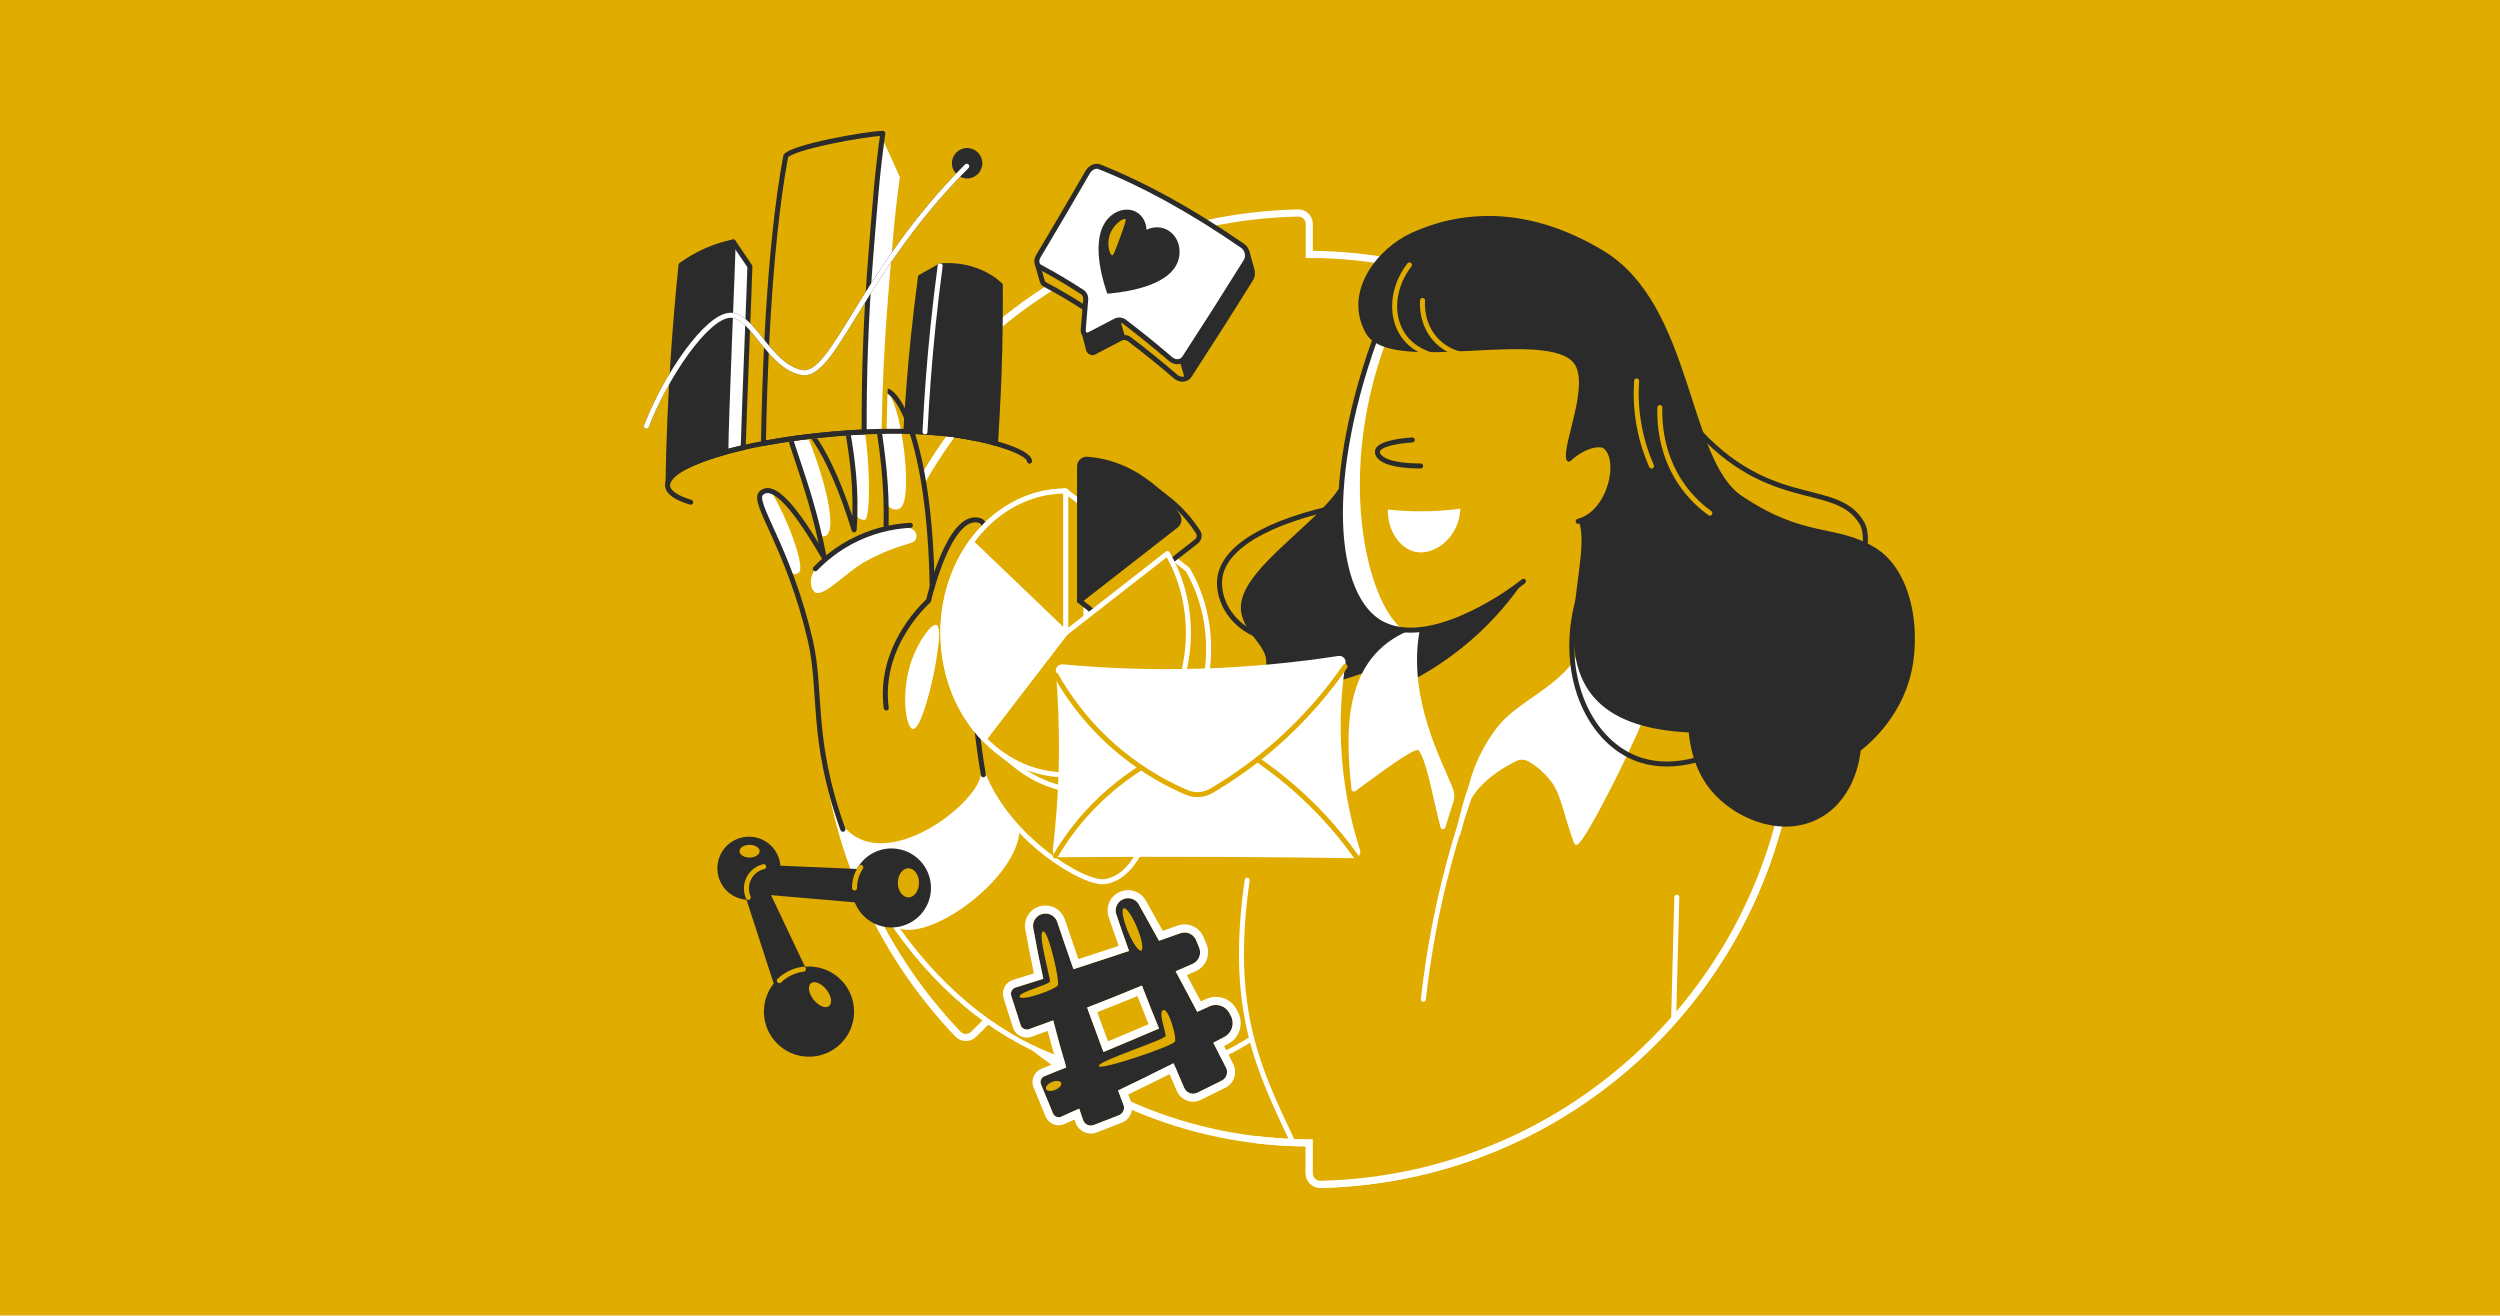<svg xmlns="http://www.w3.org/2000/svg" width="1030" height="542" viewBox="0 0 1030 542" fill="none"><rect width="1030" height="542" fill="#E0AC00"></rect><path d="M410.035 417.257C443.15 450.372 488.89 470.845 539.424 470.845V483.404C539.424 485.93 541.504 488.01 544.03 487.951C650.9 485.541 737.123 399.334 739.533 292.448C739.592 289.915 737.512 287.835 734.986 287.835H722.435C722.435 186.766 640.503 104.824 539.424 104.824V92.306C539.424 89.765 537.354 87.693 534.82 87.751C483.04 88.923 436.103 109.767 401.189 143.097C399.357 144.838 399.357 147.775 401.148 149.558L410.003 158.437C376.896 191.552 356.415 237.299 356.415 287.826H343.888C341.363 287.826 339.275 289.906 339.341 292.439C340.513 344.212 361.357 391.157 394.695 426.063C396.436 427.893 399.366 427.893 401.156 426.104L410.035 417.249V417.257Z" fill="#E0AC00" stroke="white" stroke-width="2.946"></path><path d="M365.13 291.691C361.689 265.574 382.533 247.543 382.533 247.543C382.533 247.543 391.032 210.592 403.633 214.446C404.846 214.817 405.572 216.054 405.35 217.3C402.684 232.419 400.662 250.688 400.844 271.416C401.001 289.504 402.8 305.604 405.144 319.211L406.901 341.781" fill="#E0AC00"></path><path d="M406.895 341.789L357.376 354.281L347.292 341.664C333.883 304.448 338.719 284.891 333.883 263.948C324.913 225.156 309.532 206.91 313.658 203.165C318.708 198.576 327.925 209.56 339.569 229.736C332.711 194.508 321.901 177.501 325.928 173.994C329.798 170.627 341.392 184.053 351.905 218.323C354.331 185.827 343.703 162.97 348.472 159.735C353.869 156.079 369.209 175.191 370.72 221.525C375.167 230.206 379.615 238.878 384.063 247.56L406.904 341.796L406.895 341.789Z" fill="#E0AC00"></path><path d="M364.743 223.455C367.243 185.117 356.243 163.777 364.231 161.021C369.042 159.363 384.044 184.762 384.044 247.559C377.608 249.778 371.171 251.998 364.743 254.217V223.455Z" fill="#E0AC00"></path><path d="M347.281 341.656C333.871 304.44 338.707 284.883 333.871 263.939C324.902 225.148 309.52 206.902 313.646 203.155C318.696 198.568 327.913 209.55 339.557 229.727C332.7 194.5 321.89 177.493 325.916 173.986C329.787 170.619 341.381 184.045 351.894 218.315C354.32 185.819 343.691 162.961 348.461 159.726C351.291 157.812 356.853 162.152 361.721 173.383" stroke="#E0AC00" stroke-width="2.062" stroke-linecap="round" stroke-linejoin="round"></path><path d="M489.663 317.008C474.759 322.471 474.695 359.826 455.476 363.202C446.795 364.727 415.808 345.757 405.146 319.211C403.687 332.059 365.092 361.782 347.293 341.656C376.059 412.036 431.8 447.948 480.478 441.413C490.834 440.018 507.709 435.637 526.383 420.032C527.391 392.735 528.397 365.437 529.404 338.133C516.159 331.094 502.907 324.046 489.663 317.008Z" fill="#E0AC00" stroke="white" stroke-width="2.062" stroke-linecap="round" stroke-linejoin="round"></path><path d="M420.082 341.796C413.969 335.31 408.531 327.651 405.146 319.227C403.687 332.075 365.092 361.799 347.293 341.672C353.408 356.632 360.744 370.033 368.971 381.801C381.481 389.41 419.447 362.26 420.082 341.796Z" fill="white"></path><path d="M385.809 257.45C383.688 256.698 378.365 264.34 375.626 271.989C370.964 285.043 373.175 299.979 376.063 300.343C379.24 300.746 383.77 283.533 385.511 273.293C386.312 268.597 388.078 258.249 385.8 257.441L385.809 257.45Z" fill="white"></path><path d="M335.487 243.785C338.837 246.954 348.566 235.516 357.156 230.987C371.457 223.445 376.3 224.542 377.307 222.206C378.817 218.699 375.071 212.916 354.103 221.496C332.351 230.392 332.483 240.938 335.495 243.785H335.487Z" fill="white"></path><path d="M365.13 291.691C361.689 265.574 382.533 247.543 382.533 247.543C382.533 247.543 391.032 210.592 403.633 214.446C404.846 214.817 405.572 216.054 405.35 217.3C402.684 232.419 400.662 250.688 400.844 271.416C401.001 289.504 402.8 305.604 405.144 319.211" stroke="#2B2B2B" stroke-width="2.062" stroke-linecap="round" stroke-linejoin="round"></path><path d="M335.922 234.328C339.223 230.879 344.949 225.753 353.375 221.818C362.221 217.691 370.209 216.685 375.069 216.438" stroke="#2B2B2B" stroke-width="2.062" stroke-linecap="round" stroke-linejoin="round"></path><path d="M313.646 203.162C310.7 205.835 317.698 215.911 325.207 235.567C326.626 236.639 327.963 236.944 329.143 235.879C331.973 233.305 323.804 212.122 317.549 202.319C316.064 201.898 314.76 202.154 313.654 203.162H313.646Z" fill="white"></path><path d="M325.924 173.985C322.277 177.162 330.809 191.421 337.543 220.278C338.294 220.823 339.003 221.103 339.647 220.963C346.496 219.485 337.733 190.332 330.677 175.099C328.631 173.407 326.989 173.061 325.924 173.985Z" fill="white"></path><path d="M351.514 159.657C350.325 159.153 349.277 159.178 348.46 159.731C344.037 162.726 352.826 182.572 352.215 211.314C353.51 213.93 354.897 214.169 356.201 214.169C359.625 214.161 358.305 171.16 351.514 159.657Z" fill="white"></path><path d="M365.081 207.616C366.806 209.621 368.745 210.677 370.874 209.341C376.873 205.569 370.717 160.663 364.248 161.018C357.431 163.37 364.421 179.23 365.081 207.616Z" fill="white"></path><path d="M347.281 341.656C333.871 304.44 338.707 284.883 333.871 263.939C324.902 225.148 309.52 206.902 313.646 203.155C318.696 198.568 327.913 209.55 339.557 229.727C332.7 194.5 321.89 177.493 325.916 173.986C329.787 170.619 341.381 184.045 351.894 218.315C354.32 185.819 343.691 162.961 348.461 159.726C351.291 157.812 356.853 162.152 361.721 173.383" stroke="#2B2B2B" stroke-width="2.062" stroke-linecap="round" stroke-linejoin="round"></path><path d="M365.071 216.532C365.971 182.542 356.745 163.596 364.246 161.013C369.057 159.355 383.003 180.067 384.059 241.848" stroke="#2B2B2B" stroke-width="2.062" stroke-linecap="round" stroke-linejoin="round"></path><path d="M559.249 202.297H552.235C541.012 218.586 509.993 236.88 512.379 252.022C513.847 261.34 524.228 265.746 522.578 274.732C520.737 284.791 507.278 285.674 502.83 297.112C499.472 305.742 503.218 315.323 506.94 322.098L568.697 304.455L583.839 259.64L586.083 247.558L559.241 202.297H559.249Z" fill="#2B2B2B" stroke="#2B2B2B" stroke-width="2.062" stroke-linecap="round" stroke-linejoin="round"></path><path d="M617.961 302.287C624.579 293.169 643.979 289.124 651.224 276.705L654.327 276.384C655.465 274.94 656.596 273.479 657.735 271.994L666.548 209.568L641.083 192L584.516 255.177C582.865 265.219 581.743 278.694 583.534 294.356C586.241 317.949 601.679 289.702 600.433 347.003C601.507 338.364 604.849 320.35 617.969 302.278L617.961 302.287Z" fill="#E0AC00" stroke="#2B2B2B" stroke-width="2.062" stroke-linecap="round" stroke-linejoin="round"></path><path d="M737.028 319.821C723.519 309.118 712.007 294.149 690.85 276.696C686.419 273.041 656.052 275.73 652.091 271.985C681.006 227.58 667.802 190.852 653.312 190.852C642.313 190.852 586.612 271.985 575.612 271.985C569.317 274.633 562.277 277.265 554.528 279.651C546.764 282.043 539.453 283.85 532.744 285.212C524.863 305.371 518.287 331.687 513.831 362.672C506.148 416.104 518.534 440.62 532.728 470.715C534.947 470.797 537.176 470.847 539.411 470.847V483.406C539.411 485.93 541.491 488.01 544.015 487.953C641.595 485.749 721.943 413.685 737.019 319.812L737.028 319.821Z" fill="#E0AC00"></path><path d="M617.235 240.814C620.717 240.361 624.2 239.915 627.682 239.461C622.97 246.376 616.03 255.089 606.186 263.655C597.134 271.536 588.32 276.933 581.266 280.588C581.637 273.137 582.008 265.677 582.388 258.226L617.235 240.814Z" fill="#2B2B2B"></path><path d="M627.676 239.465C618.45 246.883 588.413 266.547 569.714 257.131C548.796 246.602 544.62 197.075 568.493 134.344H622.889L655.599 142.86L676.898 172.368L674.967 212.456L627.676 239.456V239.465Z" fill="#E0AC00"></path><path d="M568.494 134.344C545.281 195.325 546.215 256.785 578.183 259.492C563.378 249.169 548.897 193.815 573.553 134.344H568.485H568.494Z" fill="white"></path><path d="M515.707 110.76H515.716L513.694 103.68L507.249 103.919C488.311 91.401 470.924 82.209 454.933 75.879C453.382 75.269 451.268 76.3 450.203 78.148C444.568 87.91 438.998 97.417 433.494 106.683L429.261 106.84L427.379 108.746L429.433 115.893C429.433 115.893 429.442 115.942 429.451 115.959C429.657 116.503 430.036 116.957 430.565 117.238C436.176 120.217 441.96 123.633 447.919 127.503C448.934 128.163 449.495 129.401 449.379 130.746L449.337 131.233L446.772 137.513L448.364 143.536C448.38 143.825 448.455 144.098 448.579 144.337V144.37H448.595C449.024 145.154 449.956 145.55 450.823 145.088C454.379 143.223 457.986 141.341 461.632 139.444C462.83 138.825 464.248 138.94 465.354 139.782C471.486 144.419 477.814 149.527 484.351 155.139C486.257 156.772 488.84 156.566 490.11 154.611C498.419 141.853 506.836 128.625 515.345 114.935C516.128 113.673 516.211 112.122 515.707 110.76Z" fill="#E0AC00" stroke="#2B2B2B" stroke-width="2.062" stroke-linecap="round" stroke-linejoin="round"></path><path d="M461.042 130.211L447.617 135.434L446.766 137.514L448.359 143.538C448.375 143.827 448.449 144.099 448.573 144.338V144.371H448.59C449.019 145.155 449.951 145.551 450.817 145.089C454.374 143.224 457.981 141.343 461.628 139.445C462.247 139.123 462.931 139.008 463.6 139.082L461.042 130.211Z" fill="#2B2B2B"></path><path d="M484.929 144.832L488.172 156.071C488.931 155.84 489.617 155.353 490.103 154.603C498.413 141.845 506.83 128.617 515.337 114.927C516.122 113.665 516.205 112.114 515.701 110.752H515.71L513.688 103.672L507.977 103.886L484.922 144.824L484.929 144.832Z" fill="#2B2B2B"></path><path d="M489.307 234.662L480.972 228.061L481.888 239.465L482.5 239.967L447.387 267.356V208.89L439.053 202.289L433.393 205.606V211.176C412.275 218.199 396.828 240.677 396.828 267.356C396.828 283.215 402.299 297.599 411.169 308.128L410.221 308.78L419.075 315.794C427.154 322.115 436.899 325.812 447.387 325.812C475.312 325.812 497.955 299.637 497.955 267.347C497.955 255.233 494.77 243.977 489.316 234.646L489.307 234.662Z" fill="#E0AC00" stroke="white" stroke-width="2.062" stroke-linecap="round" stroke-linejoin="round"></path><path d="M482.222 206.358L481.809 206.028C481.553 205.829 481.306 205.623 481.049 205.426L473.218 199.22L472.625 200.211C466.617 197.297 460.016 195.68 453.085 195.68V232.689L448.381 240.511L444.75 247.534L453.085 254.137L492.891 223.084C494.104 222.135 494.409 220.41 493.568 219.116C490.383 214.205 486.546 209.897 482.205 206.349L482.222 206.358Z" fill="#E0AC00" stroke="#2B2B2B" stroke-width="2.062" stroke-linecap="round" stroke-linejoin="round"></path><path d="M507.194 418.688L506.607 417.532C505.064 414.488 501.392 413.201 498.282 414.62C496.672 415.354 494.988 416.114 493.264 416.889C491.39 413.333 489.509 409.76 487.587 406.178C486.514 404.174 485.441 402.184 484.368 400.187C486.704 399.172 489.04 398.157 491.367 397.126C493.941 395.988 495.128 392.983 494.056 390.384L492.826 387.406C491.763 384.831 488.866 383.551 486.25 384.501C483.527 385.491 480.589 386.531 477.519 387.603C474.747 382.561 471.967 377.561 469.193 372.626C468.014 370.53 465.505 369.565 463.219 370.315L463.128 370.349C460.487 371.224 459.035 374.071 459.917 376.711C461.601 381.76 463.367 386.787 465.183 391.803C457.443 394.403 449.488 396.994 442.283 399.313C439.99 392.77 437.762 386.274 435.592 379.838C434.816 377.527 432.505 376.1 430.088 376.446L429.997 376.462C427.166 376.867 425.21 379.533 425.705 382.346C426.944 389.344 428.339 396.325 429.864 403.281C424.848 404.875 420.821 406.128 418.387 406.888C416.967 407.333 416.191 408.844 416.646 410.255L420.515 422.344C420.977 423.787 422.537 424.563 423.964 424.052C427.299 422.864 430.624 421.65 433.941 420.42C435.6 426.899 437.382 433.352 439.289 439.772C435.402 441.364 432.274 442.635 430.302 443.435C428.99 443.963 428.371 445.466 428.907 446.769L433.85 458.751C434.395 460.079 435.938 460.698 437.251 460.113C439.718 459.007 442.185 457.893 444.644 456.771C445.171 458.347 445.7 459.914 446.245 461.483C446.873 463.297 448.893 464.222 450.684 463.529L460.982 459.518C462.723 458.842 463.591 456.886 462.913 455.136C462.162 453.205 461.412 451.25 460.661 449.302C468.327 445.647 475.952 441.909 483.527 438.08C484.979 441.48 486.447 444.88 487.933 448.263C488.841 450.342 491.317 451.233 493.346 450.227L503.373 445.26C505.353 444.277 506.161 441.876 505.163 439.903C503.438 436.496 501.681 433.07 499.906 429.639C501.45 428.821 503.002 428.013 504.544 427.195C507.59 425.569 508.77 421.79 507.21 418.713L507.194 418.688ZM454.628 433.434C452.656 428.153 450.684 422.83 448.728 417.433C448.448 416.666 448.183 415.908 447.904 415.14C455.471 412.211 463.004 409.19 470.489 406.079C472.766 411.996 475.118 417.896 477.528 423.771C469.779 427.097 461.832 430.439 454.628 433.434Z" fill="#2B2B2B"></path><path d="M464.794 370.051C466.576 370.051 468.269 370.992 469.185 372.618C471.957 377.552 474.737 382.545 477.511 387.595C480.58 386.531 483.518 385.482 486.242 384.492C486.828 384.277 487.43 384.179 488.015 384.179C490.062 384.179 491.993 385.399 492.818 387.397L494.048 390.376C495.129 392.983 493.933 395.979 491.357 397.117C489.03 398.15 486.695 399.165 484.359 400.179C485.433 402.168 486.505 404.156 487.577 406.169C489.492 409.76 491.382 413.324 493.255 416.881C494.989 416.105 496.663 415.346 498.273 414.612C499.13 414.224 500.03 414.034 500.912 414.034C503.239 414.034 505.477 415.313 506.59 417.525L507.176 418.679C508.736 421.767 507.556 425.537 504.511 427.163C502.968 427.988 501.425 428.796 499.873 429.605C501.647 433.038 503.397 436.462 505.129 439.87C506.128 441.843 505.319 444.245 503.34 445.226L493.313 450.194C492.744 450.475 492.142 450.606 491.547 450.606C490.021 450.606 488.56 449.724 487.9 448.23C486.414 444.847 484.946 441.455 483.493 438.047C475.919 441.877 468.294 445.622 460.628 449.27C461.379 451.217 462.128 453.173 462.88 455.104C463.557 456.845 462.698 458.801 460.949 459.486L450.651 463.496C450.246 463.652 449.826 463.727 449.421 463.727C448.019 463.727 446.698 462.852 446.219 461.449C445.676 459.882 445.147 458.313 444.618 456.737C442.16 457.86 439.693 458.973 437.224 460.079C436.887 460.228 436.532 460.303 436.185 460.303C435.179 460.303 434.23 459.708 433.816 458.718L428.874 446.737C428.337 445.432 428.956 443.931 430.268 443.402C432.24 442.603 435.36 441.332 439.255 439.738C437.348 433.318 435.566 426.865 433.908 420.388C430.591 421.618 427.265 422.83 423.931 424.018C423.635 424.126 423.328 424.176 423.032 424.176C421.901 424.176 420.845 423.45 420.481 422.31L416.612 410.221C416.157 408.81 416.942 407.3 418.353 406.854C420.788 406.096 424.814 404.833 429.831 403.249C428.305 396.293 426.91 389.311 425.672 382.314C425.169 379.499 427.125 376.826 429.963 376.43L430.055 376.414C430.293 376.38 430.532 376.364 430.772 376.364C432.918 376.364 434.865 377.726 435.566 379.813C437.728 386.249 439.964 392.744 442.259 399.288C449.462 396.969 457.41 394.378 465.158 391.778C463.342 386.762 461.576 381.728 459.893 376.686C459.011 374.045 460.463 371.19 463.104 370.324L463.193 370.291C463.713 370.117 464.249 370.035 464.778 370.035L464.794 370.051ZM454.611 433.402C461.816 430.406 469.762 427.064 477.511 423.739C475.101 417.864 472.749 411.963 470.472 406.046C462.98 409.158 455.454 412.186 447.886 415.106C448.168 415.874 448.431 416.634 448.711 417.401C450.667 422.789 452.639 428.12 454.611 433.402ZM464.778 366.734C463.887 366.734 463.003 366.874 462.154 367.156L462.064 367.188C459.943 367.889 458.218 369.375 457.211 371.372C456.212 373.361 456.047 375.621 456.748 377.726C457.994 381.455 459.357 385.408 460.891 389.716C455.759 391.423 450.197 393.247 444.297 395.154C442.366 389.616 440.484 384.112 438.686 378.757C437.538 375.349 434.354 373.063 430.763 373.063C430.367 373.063 429.971 373.088 429.583 373.146L429.494 373.162C427.215 373.484 425.227 374.689 423.882 376.546C422.545 378.395 422.025 380.647 422.421 382.891C423.486 388.874 424.675 394.955 425.969 401.013C422.306 402.168 419.352 403.093 417.371 403.711C415.845 404.19 414.59 405.23 413.855 406.657C413.113 408.084 412.98 409.71 413.468 411.237L417.338 423.326C418.138 425.809 420.424 427.484 423.032 427.484C423.717 427.484 424.393 427.369 425.037 427.138C427.1 426.403 429.279 425.612 431.631 424.753C432.777 429.11 433.99 433.484 435.252 437.816C432.637 438.881 430.516 439.747 429.038 440.349C427.586 440.935 426.457 442.058 425.845 443.501C425.236 444.946 425.236 446.547 425.838 447.999L430.781 459.98C431.688 462.184 433.816 463.604 436.193 463.604C437.018 463.604 437.819 463.43 438.578 463.091C439.849 462.523 441.186 461.92 442.671 461.251C442.82 461.673 442.96 462.101 443.108 462.523C444.041 465.212 446.583 467.019 449.437 467.019C450.271 467.019 451.088 466.863 451.864 466.565L462.162 462.555C463.83 461.911 465.14 460.649 465.859 459.023C466.576 457.39 466.618 455.574 465.967 453.907C465.578 452.917 465.199 451.927 464.811 450.928C470.463 448.213 476.173 445.416 481.851 442.569C482.916 445.036 483.915 447.347 484.888 449.55C486.052 452.191 488.667 453.899 491.556 453.899C492.669 453.899 493.784 453.634 494.79 453.139L504.817 448.171C506.574 447.305 507.877 445.796 508.496 443.938C509.116 442.083 508.967 440.102 508.084 438.361C506.929 436.091 505.69 433.657 504.313 430.983C504.899 430.679 505.484 430.365 506.07 430.051C510.667 427.6 512.483 421.815 510.131 417.161L509.545 416.006C507.886 412.738 504.586 410.709 500.921 410.709C499.526 410.709 498.182 411.006 496.903 411.583C496.193 411.904 495.467 412.234 494.732 412.573C493.182 409.636 491.812 407.053 490.491 404.586C489.987 403.636 489.476 402.688 488.965 401.746C490.152 401.226 491.416 400.674 492.694 400.104C496.869 398.256 498.842 393.306 497.101 389.08L495.871 386.102C494.551 382.907 491.464 380.846 488.015 380.846C487.025 380.846 486.052 381.018 485.11 381.357C483.255 382.033 481.224 382.759 479.054 383.526C476.652 379.178 474.309 374.962 472.057 370.976C470.58 368.36 467.799 366.734 464.794 366.734H464.778ZM452.078 417.021C457.541 414.884 463.078 412.664 468.607 410.386C470.092 414.208 471.636 418.086 473.22 421.98C468.029 424.2 462.426 426.561 456.501 429.036C454.918 424.786 453.465 420.825 452.078 417.021Z" fill="white"></path><path d="M511.851 101.214C490.297 86.36 470.706 75.74 452.85 68.668C451.299 68.058 449.186 69.089 448.122 70.937C441.24 82.853 434.457 94.406 427.781 105.595C426.757 107.312 427.071 109.276 428.491 110.027C434.102 113.006 439.886 116.422 445.844 120.292C446.858 120.952 447.42 122.19 447.305 123.535C446.966 127.677 446.62 131.845 446.281 136.037C446.157 137.489 447.527 138.512 448.75 137.877C452.305 136.012 455.912 134.13 459.559 132.232C460.756 131.614 462.174 131.729 463.28 132.571C469.412 137.208 475.741 142.316 482.277 147.928C484.183 149.561 486.765 149.355 488.036 147.399C496.345 134.642 504.763 121.414 513.279 107.724C514.6 105.595 513.956 102.658 511.868 101.214H511.851Z" fill="white" stroke="#2B2B2B" stroke-width="2.062" stroke-linecap="round" stroke-linejoin="round"></path><path d="M481.34 94.95C478.55 93.242 475.225 93.291 472.361 94.669C472.221 91.542 470.71 88.711 468.028 87.284C463.804 85.031 458.193 87.094 455.254 91.69C449.198 101.073 455.272 118.22 456.122 120.753C456.179 120.91 456.319 121.009 456.484 121.001C458.944 120.663 478.262 119.441 484.26 109.861C487.446 104.712 486.1 97.871 481.331 94.958" fill="#2B2B2B"></path><path d="M485.257 212.532C476.626 199.212 463.184 190.292 447.918 189.203C446.209 189.079 444.773 190.474 444.773 192.182V247.552L484.581 216.501C485.793 215.551 486.099 213.826 485.257 212.532Z" fill="#2B2B2B" stroke="#2B2B2B" stroke-width="2.062" stroke-linecap="round" stroke-linejoin="round"></path><path d="M439.053 260.762V202.297C411.128 202.297 388.484 228.472 388.484 260.762C388.484 293.051 411.119 319.226 439.053 319.226C466.985 319.226 489.619 293.051 489.619 260.762C489.619 248.648 486.435 237.393 480.98 228.06L439.06 260.762H439.053Z" fill="#E0AC00" stroke="white" stroke-width="2.062" stroke-linecap="round" stroke-linejoin="round"></path><path d="M400.129 223.454L439.052 260.762V202.297C423.39 202.297 409.404 210.533 400.129 223.454Z" fill="#E0AC00" stroke="white" stroke-width="2.062" stroke-linecap="round" stroke-linejoin="round"></path><path d="M400.131 223.445C392.861 233.571 388.496 246.567 388.496 260.752C388.496 278.139 395.065 293.736 405.479 304.446L439.055 260.752L400.131 223.445Z" fill="white" stroke="white" stroke-width="2.062" stroke-linecap="round" stroke-linejoin="round"></path><path d="M560.316 350.194C560.852 351.878 559.572 353.594 557.806 353.568C540.841 353.321 523.743 353.156 506.514 353.074C482.879 352.959 459.494 352.991 436.347 353.181C434.787 353.197 433.566 351.836 433.749 350.284C435.101 338.889 436.051 326.28 436.248 312.622C436.438 299.594 435.927 287.505 435.002 276.513C434.869 274.903 436.232 273.575 437.84 273.715C454.443 275.251 473.117 276.076 493.525 275.506C514.888 274.912 534.313 272.89 551.42 270.249C553.152 269.986 554.647 271.47 554.375 273.204C552.74 283.634 551.659 297.027 552.888 312.475C554.093 327.535 557.155 340.3 560.316 350.185V350.194Z" fill="white"></path><path d="M434.949 278.024C439.562 286.201 447.872 298.588 461.784 310.001C471.555 318.013 481.177 323.162 488.875 326.471C492.16 327.882 495.93 327.66 499.017 325.844C506.732 321.314 515.421 315.422 524.317 307.789C537.884 296.146 547.538 284.213 554.157 274.625" stroke="#E0AC00" stroke-width="2.062" stroke-linecap="round" stroke-linejoin="round"></path><path d="M518.035 312.945C525.891 318.334 534.976 325.57 544.061 335.126C550.051 341.431 554.987 347.62 559.005 353.296" stroke="#E0AC00" stroke-width="2.062" stroke-linecap="round" stroke-linejoin="round"></path><path d="M434.809 352.692C437.053 348.854 439.759 344.794 443.018 340.651C452.095 329.132 462.097 321.359 470.151 316.242" stroke="#E0AC00" stroke-width="2.062" stroke-linecap="round" stroke-linejoin="round"></path><path d="M470.186 391.65C471.23 391.218 470.46 386.964 468.464 382.146C466.469 377.33 464.006 373.776 462.962 374.207C461.918 374.64 462.688 378.895 464.684 383.713C466.678 388.529 469.142 392.083 470.186 391.65Z" fill="#E0AC00"></path><path d="M435.774 406.038C433.555 408.257 420.467 412.598 420.08 410.651C419.667 408.578 432.804 405.715 432.615 404.189C432.235 401.095 427.531 384.417 429.734 383.749C431.938 383.081 436.889 404.915 435.774 406.029V406.038Z" fill="#E0AC00"></path><path d="M483.989 429.263C481.768 431.483 453.06 441.137 452.672 439.197C452.26 437.127 480.44 428.272 480.259 426.746C479.879 423.652 477.139 416.794 479.342 416.134C481.546 415.473 485.111 428.157 483.997 429.27L483.989 429.263Z" fill="#E0AC00"></path><path d="M434.757 449.028C436.483 448.314 437.582 447.006 437.21 446.111C436.838 445.214 435.139 445.066 433.411 445.781C431.685 446.496 430.588 447.803 430.959 448.7C431.33 449.597 433.031 449.744 434.757 449.028Z" fill="#E0AC00"></path><path d="M458.23 105.17C457.174 105.088 455.894 100.59 457.24 96.663C458.674 92.487 462.826 89.657 463.717 90.292C463.94 90.449 464.047 90.895 461.25 98.478C458.931 104.758 458.576 105.203 458.23 105.179V105.17Z" fill="#E0AC00"></path><path d="M571.814 209.909C571.55 218.73 576.848 225.983 583.003 227.346C590.786 229.071 601.198 221.668 601.677 209.57C596.455 210.264 590.488 210.726 583.903 210.651C579.563 210.603 575.52 210.321 571.814 209.918V209.909Z" fill="white"></path><path d="M581.867 181.266C575.083 181.662 567.492 183.246 567.492 186.06C567.492 189.831 574.54 191.993 585.3 191.993" stroke="#2B2B2B" stroke-width="2.062" stroke-linecap="round" stroke-linejoin="round"></path><path d="M651.225 276.695C643.98 289.114 624.58 293.157 617.962 302.277C604.841 320.356 603.093 334.739 600.699 343.445" stroke="white" stroke-width="2.062" stroke-linecap="round" stroke-linejoin="round"></path><path d="M583.848 259.625C554.943 269.503 554.943 298.88 557.847 325.072C575.218 312.33 583.535 306.224 585.211 308.37C588.635 312.751 590.392 324.213 594.478 340.592L597.811 330.063C598.306 328.496 598.248 326.804 597.646 325.269C593 313.535 578.782 287.788 583.857 259.634L583.848 259.625Z" fill="white" stroke="white" stroke-width="2.062" stroke-linecap="round" stroke-linejoin="round"></path><path d="M650.26 271.172C643.015 283.591 625.967 289.995 618.349 299.452C618.086 299.782 607.573 312.086 605.395 328.325C610.452 320.064 619.696 314.832 624.325 312.613C626.189 311.713 628.377 311.772 630.191 312.778C632.733 314.198 636.487 316.871 640.06 321.582C644.153 326.988 645.218 335.496 649.467 347.006C654.08 343.302 675.379 299.642 676.74 293.831C668.826 288.187 658.182 276.808 650.269 271.172H650.26Z" fill="white" stroke="white" stroke-width="2.062" stroke-linecap="round" stroke-linejoin="round"></path><path d="M586.418 411.695C587.425 402.652 588.811 393.17 590.669 383.325C595.644 356.96 602.914 333.797 610.678 314.117" stroke="white" stroke-width="2.062" stroke-linecap="round" stroke-linejoin="round"></path><mask id="mask0_480_20189" style="mask-type:alpha" maskUnits="userSpaceOnUse" x="339" y="87" width="401" height="401"><path d="M410.032 417.257C443.147 450.372 488.887 470.845 539.421 470.845V483.405C539.421 485.929 541.501 488.009 544.026 487.952C650.896 485.542 737.12 399.335 739.529 292.447C739.587 289.914 737.509 287.834 734.983 287.834H722.431C722.431 186.766 640.498 104.824 539.421 104.824V92.306C539.421 89.765 537.35 87.693 534.817 87.751C483.037 88.923 436.099 109.767 401.186 143.097C399.354 144.838 399.354 147.775 401.144 149.558L409.998 158.437C376.892 191.552 356.411 237.3 356.411 287.827H343.884C341.359 287.827 339.271 289.907 339.337 292.44C340.509 344.211 361.354 391.156 394.691 426.062C396.432 427.894 399.362 427.894 401.152 426.103L410.032 417.249V417.257Z" fill="#6EDBFF"></path></mask><g mask="url(#mask0_480_20189)"><path d="M513.838 362.672C506.156 416.103 518.543 440.62 532.735 470.714" stroke="white" stroke-width="2.062" stroke-linecap="round" stroke-linejoin="round"></path><path d="M690.86 369.648C690.539 380.4 690.25 391.211 689.994 402.079C689.762 411.989 689.556 418.087 689.375 427.906" stroke="white" stroke-width="2.062" stroke-linecap="round" stroke-linejoin="round"></path></g><path d="M722.431 287.836H734.983C737.507 287.836 739.587 289.916 739.529 292.449C737.12 399.336 650.896 485.544 544.027 487.953C541.501 488.011 539.421 485.931 539.421 483.407V470.846C531.977 470.846 524.637 470.403 517.426 469.54" stroke="white" stroke-width="2.946"></path><path d="M568.496 134.344C544.623 197.066 548.791 246.594 569.717 257.132C588.416 266.539 618.461 246.883 627.678 239.464" stroke="#2B2B2B" stroke-width="2.062" stroke-linecap="round" stroke-linejoin="round"></path><path d="M367.296 350.585C361.305 350.585 356.139 354.043 353.647 359.069L320.557 357.649C320.508 351.073 315.169 345.75 308.575 345.75C301.982 345.75 296.594 351.114 296.594 357.731C296.594 364.349 301.825 369.573 308.328 369.706L319.93 405.452C317.331 408.513 315.763 412.466 315.763 416.79C315.763 426.479 323.619 434.333 333.306 434.333C342.994 434.333 350.85 426.479 350.85 416.79C350.85 407.102 342.994 399.246 333.306 399.246C332.539 399.246 331.788 399.312 331.045 399.412L315.977 367.617C324.559 368.352 341.014 369.77 352.896 370.787C354.951 376.769 360.62 381.076 367.296 381.076C375.713 381.076 382.537 374.252 382.537 365.835C382.537 357.418 375.713 350.594 367.296 350.594V350.585Z" fill="#2B2B2B" stroke="#2B2B2B" stroke-width="2.062" stroke-linecap="round" stroke-linejoin="round"></path><path d="M352.066 365.851C352.066 362.706 353.015 359.794 354.649 357.367" stroke="#E0AC00" stroke-width="2.062" stroke-linecap="round" stroke-linejoin="round"></path><path d="M321.082 404.026C323.739 401.485 327.188 399.768 331.017 399.289" stroke="#E0AC00" stroke-width="2.062" stroke-linecap="round" stroke-linejoin="round"></path><path d="M308.295 369.729C307.8 368.598 307.527 367.352 307.527 366.039C307.527 361.675 310.564 358.018 314.641 357.062" stroke="#E0AC00" stroke-width="2.062" stroke-linecap="round" stroke-linejoin="round"></path><path d="M341.575 414.492C343.031 413.336 342.542 410.296 340.482 407.701C338.423 405.106 335.572 403.939 334.116 405.094C332.659 406.25 333.149 409.292 335.208 411.887C337.268 414.482 340.119 415.648 341.575 414.492Z" fill="#E0AC00"></path><path d="M374.271 369.717C376.677 369.717 378.628 367.034 378.628 363.726C378.628 360.418 376.677 357.734 374.271 357.734C371.865 357.734 369.914 360.418 369.914 363.726C369.914 367.034 371.865 369.717 374.271 369.717Z" fill="#E0AC00"></path><path d="M308.826 353.31C311.114 353.31 312.969 352.135 312.969 350.686C312.969 349.236 311.114 348.062 308.826 348.062C306.538 348.062 304.684 349.236 304.684 350.686C304.684 352.135 306.538 353.31 308.826 353.31Z" fill="#E0AC00"></path><path d="M653.324 190.859L646.425 189.093C644.371 184.109 656.329 158.495 649.355 149.137C637.918 133.797 574.345 153.42 563.832 137.147C554.277 120.759 568.106 103.191 582.135 96.812C600.347 88.535 627.578 84.583 660.124 104.222C696.572 126.23 694.22 189.811 716.996 205.126C743.517 222.958 756.06 216.769 771.994 226.515C785.141 234.552 789.745 254.655 787.269 272.346C784.266 293.835 769.041 306.071 765.624 308.679C765.468 310.578 763.785 327.857 749.698 335.894C735.076 344.236 717.087 336.934 707.573 327.031C701.838 321.066 697.662 312.525 696.712 300.791C622.875 297.589 659.488 235.122 651.361 214.162C650.956 206.909 653.736 198.104 653.333 190.851L653.324 190.859Z" fill="#2B2B2B" stroke="#2B2B2B" stroke-width="2.062" stroke-linecap="round" stroke-linejoin="round"></path><path d="M646.426 189.097C652.846 183.222 659.306 182.479 661.188 183.841C668.458 189.097 663.432 211.435 650.221 214.777" fill="#E0AC00"></path><path d="M646.426 189.097C652.846 183.222 659.306 182.479 661.188 183.841C668.458 189.097 663.432 211.435 650.221 214.777" stroke="#2B2B2B" stroke-width="2.062" stroke-linecap="round" stroke-linejoin="round"></path><path d="M306.195 184.427C306.921 160.967 308.843 115.565 308.967 109.772L302.11 99.672L292.571 106.835L293.058 115.722C290.879 116.943 288.998 118.181 287.43 119.32C286.192 131.442 285.119 143.943 284.269 156.808C283.461 168.93 282.891 180.755 282.512 192.283C287.974 189.436 296.16 186.721 306.195 184.419V184.427Z" fill="white" stroke="#2B2B2B" stroke-width="2.062" stroke-linecap="round" stroke-linejoin="round"></path><path d="M343.283 178.814C344.471 178.715 345.659 178.616 346.839 178.525C347.235 178.492 347.623 178.467 348.011 178.442C348.795 178.384 349.579 178.327 350.355 178.277C350.808 178.244 351.254 178.228 351.708 178.195C352.417 178.153 353.119 178.112 353.82 178.071C354.307 178.046 354.778 178.03 355.264 178.005C355.925 177.972 356.585 177.939 357.237 177.914C357.732 177.898 358.227 177.881 358.714 177.865C359.341 177.84 359.968 177.815 360.595 177.799C361.09 177.782 361.577 177.774 362.072 177.766C362.683 177.749 363.293 177.733 363.896 177.724C364.011 177.724 364.119 177.724 364.234 177.724C364.523 159.941 365.381 141.226 366.99 121.677C368.484 103.556 369.458 89.198 371.818 72.835L363.731 54.961L349.62 71.795L351.931 75.797C342.441 77.72 333.075 80.237 331.796 82.25C326.094 113.005 323.94 153.769 323.082 181.231C329.461 180.249 336.236 179.424 343.291 178.822L343.283 178.814Z" fill="white" stroke="#E0AC00" stroke-width="2.062" stroke-linecap="round" stroke-linejoin="round"></path><path d="M373.378 177.732C373.857 177.74 374.328 177.757 374.798 177.765C375.334 177.782 375.862 177.79 376.39 177.806C376.861 177.823 377.315 177.839 377.785 177.856C378.297 177.872 378.817 177.897 379.328 177.914C379.79 177.938 380.236 177.963 380.69 177.988C381.185 178.013 381.68 178.038 382.167 178.071C382.621 178.095 383.058 178.128 383.504 178.161C383.982 178.194 384.461 178.227 384.923 178.26C385.352 178.293 385.781 178.326 386.202 178.368C386.664 178.409 387.126 178.442 387.58 178.483C388.001 178.524 388.405 178.566 388.818 178.607C389.264 178.648 389.709 178.698 390.138 178.747C390.543 178.788 390.93 178.838 391.326 178.888C391.656 178.929 391.987 178.962 392.308 179.003H392.275C395.477 179.407 398.992 180.018 402.483 180.761C402.904 173.449 403.25 165.99 403.506 158.382C403.927 145.896 404.083 133.783 404.017 122.065C403.3 121.438 402.582 120.819 401.856 120.192C400.428 119.152 398.753 118.104 396.806 117.172L387.374 109.547L379.237 114.127C378.181 122.007 377.216 130.077 376.357 138.329C374.955 151.887 373.932 165.033 373.238 177.732C373.288 177.732 373.337 177.732 373.387 177.732H373.378Z" fill="#2B2B2B" stroke="#2B2B2B" stroke-width="2.062" stroke-linecap="round" stroke-linejoin="round"></path><path d="M299.05 186.218C299.083 173.592 301.946 106.777 302.095 99.672C298.967 100.324 295.105 101.405 290.88 103.27C286.606 105.159 283.165 107.321 280.566 109.219C279.328 121.341 278.255 133.843 277.397 146.708C276.2 164.688 275.507 182.034 275.227 198.703H275.235C276.621 194.395 285.542 189.923 299.042 186.209L299.05 186.218Z" fill="#2B2B2B" stroke="#2B2B2B" stroke-width="2.062" stroke-linecap="round" stroke-linejoin="round"></path><path d="M323.711 64.369C316.424 103.681 314.931 159.373 314.543 182.685C323.265 181.042 332.986 179.697 343.293 178.806C347.641 178.435 351.899 178.154 356.042 177.973C355.926 154.917 356.735 130.112 358.897 103.788C360.391 85.667 361.364 71.309 363.724 54.945C356.941 55.044 326.104 60.59 323.711 64.361V64.369Z" fill="#E0AC00" stroke="#2B2B2B" stroke-width="2.062" stroke-linecap="round" stroke-linejoin="round"></path><path d="M387.353 109.542C386.296 117.422 385.331 125.492 384.473 133.744C382.888 149.01 381.799 163.756 381.098 177.925C381.56 177.991 382.03 178.049 382.517 178.106C383.771 178.238 384.96 178.288 386.065 178.288C389.168 178.478 392.642 178.874 396.405 179.608C401.727 180.648 406.382 181.184 410.169 182.67C410.251 181.316 411.275 164.004 411.621 153.805C412.042 141.32 412.2 129.206 412.133 117.488C411.415 116.861 410.697 116.242 409.971 115.615C408.544 114.575 406.868 113.527 404.921 112.595C397.973 109.269 391.322 109.211 387.353 109.55V109.542Z" fill="#2B2B2B" stroke="#2B2B2B" stroke-width="2.062" stroke-linecap="round" stroke-linejoin="round"></path><path d="M424.177 190.008C423.806 185.7 405.42 180.675 392.259 179H392.292C391.97 178.958 391.632 178.925 391.31 178.884C390.914 178.835 390.526 178.785 390.122 178.744C389.684 178.694 389.247 178.653 388.801 178.604C388.389 178.562 387.984 178.521 387.563 178.48C387.11 178.438 386.648 178.397 386.185 178.364C385.756 178.331 385.336 178.29 384.907 178.257C384.436 178.224 383.957 178.191 383.487 178.158C383.041 178.125 382.604 178.1 382.15 178.067C381.663 178.034 381.168 178.009 380.673 177.985C380.219 177.96 379.774 177.935 379.312 177.91C378.808 177.886 378.288 177.869 377.769 177.853C377.306 177.836 376.844 177.811 376.374 177.803C375.846 177.787 375.309 177.778 374.781 177.762C374.311 177.754 373.841 177.737 373.362 177.729C372.817 177.721 372.265 177.712 371.712 177.704C371.233 177.704 370.754 177.688 370.276 177.688C369.715 177.688 369.145 177.688 368.576 177.688C368.089 177.688 367.602 177.688 367.107 177.688C366.529 177.688 365.935 177.704 365.349 177.704C364.854 177.704 364.368 177.712 363.872 177.721C363.27 177.729 362.659 177.745 362.049 177.762C361.554 177.77 361.067 177.787 360.572 177.795C359.953 177.811 359.317 177.836 358.69 177.861C358.195 177.877 357.708 177.894 357.213 177.91C356.561 177.935 355.901 177.968 355.241 178.001C354.762 178.026 354.284 178.042 353.797 178.067C353.095 178.1 352.386 178.15 351.684 178.191C351.23 178.216 350.785 178.24 350.331 178.273C349.555 178.323 348.771 178.381 347.987 178.438C347.591 178.463 347.203 178.488 346.816 178.521C345.636 178.612 344.456 178.703 343.259 178.81C304.846 182.127 274.298 191.683 275.033 200.165C275.272 202.897 278.721 205.183 284.572 206.915" stroke="#2B2B2B" stroke-width="2.062" stroke-linecap="round" stroke-linejoin="round"></path><path d="M387.353 109.547C386.296 117.427 385.331 125.498 384.473 133.75C382.888 149.016 381.799 163.762 381.098 177.93" stroke="white" stroke-width="2.062" stroke-linecap="round" stroke-linejoin="round"></path><path d="M674.286 156.953C673.94 161.962 673.988 168.638 675.491 176.304C676.729 182.641 678.626 187.923 680.426 191.991" stroke="#E0AC00" stroke-width="2.062" stroke-linecap="round" stroke-linejoin="round"></path><path d="M683.857 167.914C683.692 173.608 684.095 187.76 693.651 200.732C697.208 205.558 701.136 209.008 704.461 211.417" stroke="#E0AC00" stroke-width="2.062" stroke-linecap="round" stroke-linejoin="round"></path><path d="M580.681 109.141C573.526 118.424 572.669 130.216 578.139 138.146C582.307 144.186 588.842 146.101 591.243 146.67" stroke="#E0AC00" stroke-width="2.062" stroke-linecap="round" stroke-linejoin="round"></path><path d="M586.095 123.773C586.013 124.64 585.228 135.004 593.53 141.837C599.281 146.573 607.211 147.828 614.266 145.146" stroke="#E0AC00" stroke-width="2.062" stroke-linecap="round" stroke-linejoin="round"></path><path d="M694.145 170.953C726.98 212.353 756.414 196.988 767.099 215.514C769.36 219.433 768.668 225.672 767.099 232.851" stroke="#2B2B2B" stroke-width="2.062" stroke-linecap="round" stroke-linejoin="round"></path><path d="M547.768 209.555C517.855 216.561 501.566 227.759 502.457 241.332C503.224 252.977 513.168 260.741 520.091 262.177" stroke="#2B2B2B" stroke-width="2.062" stroke-linecap="round" stroke-linejoin="round"></path><path d="M266.309 175.618C274.057 155.409 291.122 129.96 301.041 129.878C310.242 129.795 317.091 151.258 330.5 153.494C343.53 155.665 354.959 111.93 398.298 68.5" stroke="#2B2B2B" stroke-width="2.062" stroke-linecap="round" stroke-linejoin="round"></path><path d="M398.451 73.527C401.915 73.527 404.722 70.719 404.722 67.256C404.722 63.792 401.915 60.984 398.451 60.984C394.987 60.984 392.18 63.792 392.18 67.256C392.18 70.719 394.987 73.527 398.451 73.527Z" fill="#2B2B2B"></path><path d="M266.309 175.618C274.057 155.409 291.122 129.96 301.041 129.878C310.242 129.795 317.091 151.258 330.5 153.494C343.53 155.665 354.959 111.93 398.298 68.5" stroke="white" stroke-width="2.062" stroke-linecap="round" stroke-linejoin="round"></path><path d="M657.858 247.555H650.06C642.146 277.039 653.988 304.163 673.438 312.225C687.696 318.133 702.343 312.241 707.098 310.079" stroke="#2B2B2B" stroke-width="2.062" stroke-linecap="round" stroke-linejoin="round"></path></svg>